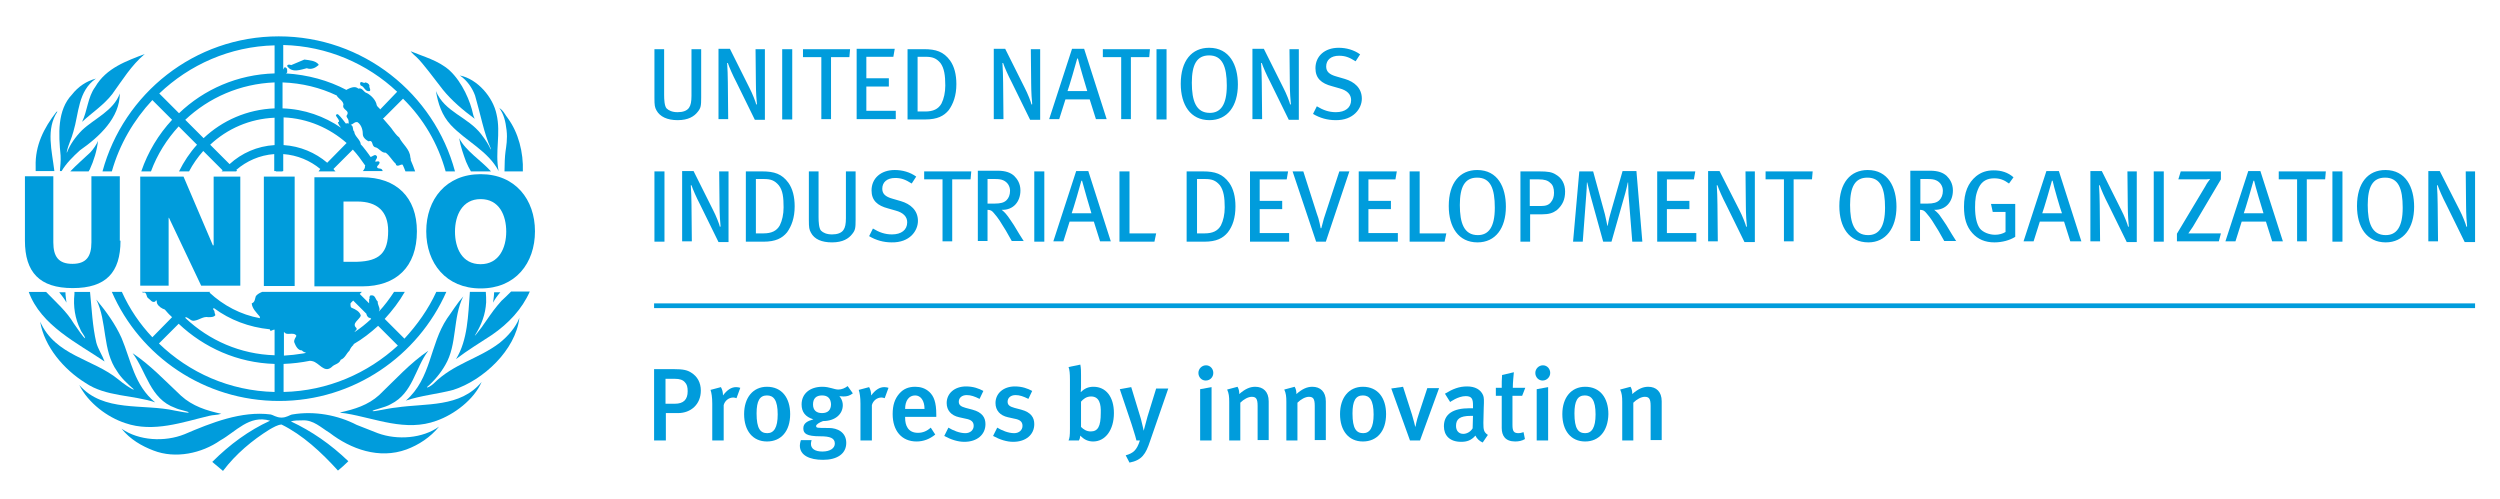 <svg xmlns="http://www.w3.org/2000/svg" xmlns:xlink="http://www.w3.org/1999/xlink" id="Layer_1" x="0px" y="0px" viewBox="0 0 722 144" style="enable-background:new 0 0 722 144;" xml:space="preserve"><style type="text/css">	.st0{fill:#009CDC;}	.st1{fill:none;stroke:#009CDC;stroke-width:1.366;stroke-miterlimit:10;}</style><path class="st0" d="M16.6,32.2c-0.1,0-0.2,0.1-0.3,0.1c-3.6,4.6-6.2,9.7-6,15.8c0,0.4,0,0.8,0,1.3h5.4C15,43.5,13.2,37.3,16.6,32.2 L16.6,32.2z"></path><path class="st0" d="M19.2,87.4c-0.1-1-0.3-2-0.3-3h-1.8C17.7,85.2,18.7,86.4,19.2,87.4L19.2,87.4L19.2,87.4z"></path><path class="st0" d="M80.6,49.5L80.6,49.5L80.6,49.5C80.6,49.5,80.6,49.5,80.6,49.5L80.6,49.5z"></path><path class="st0" d="M81.4,48.7c-0.2-0.2-0.5-0.3-0.8-0.1c-0.2,0.4-0.6,0.6-1,0.9h2c0-0.1,0-0.1,0-0.2 C81.5,49.1,81.4,48.9,81.4,48.7L81.4,48.7z"></path><path class="st0" d="M57.7,84.4C57.7,84.4,57.7,84.4,57.7,84.4L57.7,84.4C57.7,84.4,57.7,84.4,57.7,84.4L57.7,84.4L57.7,84.4z"></path><polygon class="st0" points="40.5,51 53,51 61.5,70.9 61.7,70.8 61.7,51 69.4,51 69.4,82.5 58.1,82.5 48.8,62.9 48.7,62.9  48.7,82.5 40.5,82.5 40.5,51 "></polygon><polygon class="st0" points="76.2,51 85.1,51 85.1,82.6 76.2,82.6 76.2,51 "></polygon><path class="st0" d="M90.8,82.7h13.8c9.8,0,15.8-5.6,15.8-15.9c0-9.8-5.9-15.6-15.8-15.6H90.8V82.7L90.8,82.7z M99.2,58.2h4 c5.7,0,8.9,2.8,8.9,8.5c0,6.3-2.5,8.7-8.9,8.9h-4V58.2L99.2,58.2z"></path><path class="st0" d="M34.8,69.5c0,9.2-4.2,13.7-13.8,13.7c-9.6,0-13.8-4.6-13.8-13.7V50.9h8.2V70c0,4.1,1.5,6.2,5.5,6.2 c4,0,5.5-2.1,5.5-6.2V50.9h8.2V69.5L34.8,69.5z"></path><path class="st0" d="M138.8,76.3c5.3,0,7.4-4.7,7.4-9.4c0-4.7-2-9.4-7.4-9.4c-5.3,0-7.4,4.7-7.4,9.4 C131.4,71.6,133.4,76.3,138.8,76.3L138.8,76.3z M138.8,50.3c10,0,15.7,7.3,15.7,16.5c0,9.2-5.6,16.5-15.7,16.5 c-10,0-15.7-7.3-15.7-16.5C123.1,57.6,128.8,50.3,138.8,50.3L138.8,50.3z"></path><path class="st0" d="M106.8,26.3c0.4-0.5-0.3-1-0.1-1.6c-0.2-0.6-0.7-0.8-1.2-0.9c-0.5,0.5-1-0.5-1.5,0.1c0,0.3,0,0.6,0.2,0.8 C105.3,25,105.4,26.6,106.8,26.3L106.8,26.3z"></path><path class="st0" d="M87.9,17.2l-3.8,1.6c-0.3-0.1-0.9-0.3-1.1,0.1c-0.2,0.1,0,0.3,0.1,0.4c1.4,1.8,3.8,0.8,5.5,0.4 c1.3,0.5,2.5-0.1,3.4-0.9v-0.2C91.1,17.5,89.4,17.4,87.9,17.2L87.9,17.2z"></path><path class="st0" d="M109.8,31.6c-0.2-0.4-0.8-0.7-1-1.2c-0.2-1.4-1.5-2.8-2.8-3.5c-1-0.2-1.3-1.7-2.5-1.3c-1-0.9-2.4-0.2-3.4,0.3 V26c-5.3-2.8-11.2-4.4-17.5-4.8c0.1-0.1,0.2-0.2,0.3-0.2c0.1-0.3,0-0.8,0-1.1c-0.2-0.3-0.5-0.6-0.8-0.4c-0.1,0.2-0.3,0.6-0.3,0.6 v-7.1c12.7,0.3,24.3,5.4,32.9,13.5L109.8,31.6L109.8,31.6z M100.1,41.3L94.5,47c-3.4-2.9-7.8-4.8-12.6-5.1v-8 C88.9,34.2,95.2,37,100.1,41.3L100.1,41.3z M79.3,21.2c-10.7,0.3-20.4,4.6-27.6,11.5L46,27c8.7-8.3,20.4-13.6,33.3-13.9V21.2 L79.3,21.2z M79.3,31.3c-7.9,0.3-15.1,3.5-20.5,8.6l-5.3-5.3c6.8-6.4,15.8-10.4,25.8-10.8V31.3L79.3,31.3z M79.3,41.9 c-5,0.3-9.5,2.3-13,5.5l-5.6-5.6c4.9-4.6,11.4-7.5,18.6-7.8V41.9L79.3,41.9z M128.7,49.5h2.7c-6-22.4-26.5-39-50.9-39 c-24.3,0-44.8,16.5-50.9,39h2.7c2.2-7.8,6.3-14.8,11.7-20.6l5.7,5.7c-3.9,4.2-7,9.3-8.9,14.9h2.8c1.8-4.9,4.6-9.3,8-13l5.3,5.3 c-2.1,2.3-3.8,4.9-5.2,7.7h2.9c1.1-2.1,2.5-4.1,4.1-5.9l5.6,5.6c-0.1,0.1-0.2,0.2-0.3,0.3h4.2c0,0,0,0,0,0c0.1-0.1,0.2-0.2,0.3-0.3 c-0.1,0-0.2-0.1-0.3-0.1c3-2.6,6.8-4.3,11-4.6v4.9h2.6v-4.9c4.1,0.3,7.8,1.9,10.7,4.3L92,49.5h4.9c-0.2-0.2-0.4-0.4-0.6-0.7l5.6-5.6 c1.3,1.4,2.4,2.9,3.5,4.5c0,0.1,0.1,0.1,0.1,0.2c0,0-0.1,0.1-0.1,0.1c0.1,0.5-0.3,1-0.6,1.4h5.7c0-0.3-0.3-0.7-0.7-0.7 c-0.4-0.1-0.9,0-0.9-0.6c0.2-0.4,0.8-0.7,0.7-1.3c-0.3-0.4-0.8-0.1-1.2-0.1c-0.1-0.6,1.1-1.3,0.1-1.9c-0.6-0.1-1,0.5-1.5,0.5 c-0.2-0.4-2.5-3.4-2.7-3.5c0,0-0.1,0-0.1-0.1c-0.1-1.4-1.8-2.3-1.9-3.7c-0.6-0.5-0.1-1.5-0.9-1.9c-0.4-0.3-0.9-0.7-1.5-0.4 c-0.7-0.9-1.4-1.9-2.3-2.7c-0.3-0.1-0.4,0.1-0.6,0.2c0.1,0.7,1,1.2,0.9,2c-0.1,0-0.2,0-0.3,0.1c0.1,0.6,0.5,1.1,0.9,1.6 c-4.8-3.3-10.6-5.4-16.9-5.6v-7.5c5.6,0.2,10.9,1.5,15.7,3.8c0,0,0,0.1,0,0.1c0,0,0,0,0,0c0.6,0.9,1.8,1.4,1.9,2.5 c-0.6,1.6,2.1,1.6,0.9,3.2c-0.1,0.5,0.4,0.8,0.5,1.2c0.2,0.4-0.1,1.1,0.4,1.4c0.9,0.2,1.3-1,2.3-0.7c1.2,0.9,1.5,2.4,1.5,3.7 c0.2,0.9,0.9,1.4,1.6,1.8c1.5-0.5,0.8,1.3,1.9,1.7c1.2,0.2,1.8,1.7,3.1,1.6c1.2,0.9,1.8,2.2,2.9,3.2c0,0.2,0.1,0.4,0.3,0.5 c0.6,0.2,1-0.3,1.6-0.3c0.1,0.1,0.2,0.3,0.2,0.3c0.2,0.5,0.5,1.1,0.7,1.7h2.8c-0.4-1.1-0.8-2.2-1.3-3.3c0.1,0,0-0.6-0.1-0.8 c-0.1-2.3-2.3-3.8-3.2-5.7c-0.4-0.3-0.8-0.7-1.1-1.1c-0.2-0.3-0.5-0.6-0.7-0.9c-0.3-0.4-0.6-0.9-1-1.3c-0.6-0.7-1.3-1.5-1.9-2.2 l0.1-0.1l0.1,0c0,0,0,0,0,0l5.6-5.6C122.3,34.3,126.5,41.5,128.7,49.5L128.7,49.5z"></path><path class="st0" d="M23.7,35.2c2.9-2.7,6.2-4.8,8.7-8c2.9-4,5.5-8.3,9.4-11.6c-5.2,2-11.1,4-14.3,9.5 C25.3,28.1,25.3,31.9,23.7,35.2L23.7,35.2z"></path><path class="st0" d="M23.1,43.4C28.7,39.5,34.6,34,34.6,27c-1.8,5-7.3,7.2-10.9,10.6c-1.9,1.9-3.5,4.2-4.3,6.3 c-0.2,0.5-0.1-0.1-0.1-0.1c0.4-2,1.4-3.8,1.9-5.8c1.6-5.3,1.3-11.7,6.5-15.3c-2.7,0.7-5.1,2.3-6.9,4.6c-4.3,4.5-3.9,11.5-3.3,17.6 c0.1,1.6-0.1,3.1-0.2,4.5h0.5C19.1,47.2,21.1,45.2,23.1,43.4L23.1,43.4z"></path><path class="st0" d="M25.9,49c1.2-2.6,2.1-5.5,2.4-8.3c-0.5,1.2-1.3,2.3-2.2,3.3c-1.9,1.8-4,3.6-5.8,5.5h5.3 C25.7,49.3,25.8,49.1,25.9,49L25.9,49z"></path><path class="st0" d="M144,49.4c-1.1-5.6,0.7-10.9-0.6-16.4c-1-4.9-5.5-10.2-10.6-11.2c2.1,1.4,3.6,3.6,4.4,5.8 c1.5,5.1,2.6,11,4.5,15.2c0.1,0.2,0,0.6-0.1,0.1c-0.4-0.9-1.2-2.3-2.6-4.1c-3.9-5.1-10.6-6.4-13.1-12.5c0.6,3.6,1.7,7,4.3,9.8 C134.6,40.8,141,43.6,144,49.4L144,49.4L144,49.4L144,49.4z"></path><path class="st0" d="M146.7,34.2c-0.8-1-1.3-2.3-2.5-3c1.3,1.8,1.8,3.8,2.1,6.4c0.3,2.5-0.1,4.7-0.3,6.1c-0.2,1.4-0.3,3.9-0.3,5.8 h5.3C151.2,44,149.7,38.3,146.7,34.2L146.7,34.2z"></path><path class="st0" d="M132.6,39.9c0.4,2.4,1.2,4.6,2,6.8c0.4,1,0.9,1.9,1.4,2.8h5.8C138.8,46.2,134.6,43.7,132.6,39.9L132.6,39.9z"></path><path class="st0" d="M127.9,25.9c2.5,3.1,5.9,6,9.2,8.4c0,0-0.4-0.8-0.5-1.4c-0.7-3.4-3-9.1-6.8-12.6c-3.3-2.9-7.4-3.9-11.2-5.5 c0,0,0.2,0.4,1.8,1.8C122,18.1,125.5,22.8,127.9,25.9L127.9,25.9z"></path><path class="st0" d="M144.8,86.9c-0.4,0.5-0.8,0.9-1.2,1.4c-1.5,1.8-2.7,3.7-4,5.5c-0.4,0.7-1.7,2.2-2.2,2.9 c-0.1,0.1-0.4,0.4-0.2,0.1c1.9-3.1,3-6,3.2-9.5c0-1,0-2-0.1-3h-4.6c-0.5,6.7-0.6,13.9-4,19.4l0,0c3.4-2.6,6.9-4.7,10.4-7 c4.8-3.3,8.7-7.5,10.9-12.5h-5.4C146.6,85.2,145.7,86.1,144.8,86.9L144.8,86.9z"></path><path class="st0" d="M21.5,84.9c-0.4,3.6,0.2,7.2,1.7,10.2c0.3,0.9,1.2,1.7,1.4,2.6c-0.4,0-2.3-2.9-3.3-4.3c-2-3.4-5.2-6.2-8-9.1h-5 c0,0,0,0,0,0c3.5,9.7,14.1,14.8,21.9,20.1c-0.7-1.9-1.9-3.6-2.4-5.5c-1.1-4.7-1.3-9.7-1.8-14.6h-4.5C21.5,84.5,21.5,84.7,21.5,84.9 L21.5,84.9z"></path><path class="st0" d="M144.2,99.1c-6.1,4.6-13.2,5.9-19,11.7c-0.5,0.5-1.9,1.4-1.9,1c2.1-1.8,4-4.1,5.3-6.4 c3.5-5.9,2.1-13.7,5.2-19.8c-1.8,2-3.1,4.2-4.7,6.4c-5,7.5-4.5,17.3-11.9,23.7c4.4-1.5,9.2-1.9,13.7-3.1c8.7-2.8,18-11.5,19.1-20.8 C148.9,94.6,146.7,97.1,144.2,99.1L144.2,99.1z"></path><path class="st0" d="M44.8,116.2c-6-4.9-7-12.2-9.7-18.6c-1.8-4-4.4-7.6-7.3-11.1c3.2,6.4,1.7,14.7,6,20.7c1.2,2,3.1,3.7,4.8,5.2 c0,0,0.1,0.1-0.1,0.1c-0.5-0.1-2.9-1.7-4.3-2.9c-7.3-6-18.2-6.8-22.6-16.7c1.2,7.2,6.8,13.8,13.1,17.7 C30.6,114.6,38.2,114,44.8,116.2L44.8,116.2z"></path><path class="st0" d="M114.4,117.7c-2.3,0.2-6.7,1.3-6.8,1c-0.1-0.3,3.7-1,5.3-2c6.4-3.2,6.9-10.3,10.8-15.4 c-5.3,3.6-9.5,8.3-14.2,12.8c-3.2,2.9-7.1,4.1-11.2,5v0.1l1.6,0.2c8.5,1.4,17.3,5.4,26.2,2.1c5.1-1.8,10.8-6.1,13-11.2 C132.9,117.8,123,116.4,114.4,117.7L114.4,117.7z"></path><path class="st0" d="M60.4,120.1c1.1-0.3,2.4-0.2,3.5-0.6c-4.2-0.9-8.3-2.2-11.6-5.2c-4.7-4.4-8.9-8.9-14-12.3 c4,5.3,5,13.2,12.3,15.8c1.2,0.6,3.8,1,3.9,1.3c0,0.3-2.6-0.3-3.9-0.5c-9.3-2.1-20.7,0.6-27.7-7.4c2.6,5.2,8.1,9.3,13.3,11 C44.3,125,52.8,121.9,60.4,120.1L60.4,120.1z"></path><path class="st0" d="M109.1,125.1l-6.1-2.4c-5.4-2.8-12.2-4.1-18.6-3c-0.7,0.1-1.6,0.9-3.1,0.9c-1.5,0-2.5-0.8-3.1-0.9 c-8.4-1.1-17.2,2.4-24.9,5.7c-5.7,2.3-13.2,1.9-18.2-1.6c2.5,3.1,5.8,5,9.2,6.3c6.4,2.5,14,0.8,19.3-2.9c4.5-2.5,8.4-7.5,14.4-5.7 c-6.1,2.8-11.6,6.8-16.7,11.9l3.1,2.6c3.7-4.9,8.5-8.9,13.5-12c1.1-0.6,2.2-1.3,3.4-1.4c6.1,3,11.5,8,16.3,13.3c1-0.8,2.1-1.8,3-2.7 c-5.1-4.9-10.6-8.7-16.6-11.5c1-0.3,2.1-0.3,3.3-0.3c3.2-0.2,5.4,2.1,7.9,3.6c6.1,4.7,14.3,7.7,22.2,4.8c3.5-1.3,6.9-3.5,9.4-6.6 C122.1,126.6,114.8,127.2,109.1,125.1L109.1,125.1z"></path><path class="st0" d="M81.9,113.2v-8.1c2.6-0.1,5.1-0.4,7.6-0.9c0,0,0,0,0,0c0.3,0,0.7,0.1,0.7,0.1c2,0.4,3.4,3.6,5.6,1.7 c0.8-0.9,2.1-0.8,2.6-2.1c1.3-0.5,1.6-1.8,2.5-2.6c0.3-0.7,0.7-1.3,1.2-1.7c0-0.1,0-0.2,0-0.2c2.6-1.5,4.9-3.3,7.1-5.3l5.7,5.7 C106.2,107.8,94.7,112.9,81.9,113.2L81.9,113.2z M81.9,95.8c0.2,0.1,0.3,0.3,0.5,0.4c0,0,0.1,0.1,0.1,0.1c0.9,0.4,2.6-0.4,3.1,0.7 c-0.3,0.6-0.8,1.2-0.6,1.9c0.4,1,1,2.3,2.2,2.3c0.3,0.4,0.7,0.5,1.2,0.7c-0.3,0.1-1,0.2-1,0.2c-1.8,0.3-3.6,0.5-5.4,0.6V95.8 L81.9,95.8z M101.2,87.7c0.1-0.1,0.2-0.3,0.2-0.3c0.2-0.2,0.4-0.4,0.6-0.6l3.8,3.8c0.1,0.5,0.3,0.9,0.8,1.2c0,0,0.1,0,0.1,0 c0.1,0,0.1,0,0.2,0c0,0,0,0,0,0l0.3,0.3c-1.5,1.4-3.1,2.7-4.8,3.8c0.1-0.4,0.9-0.7,0.5-1.2c-1.4-1.3,0.8-2.3,1.3-3.5 c-0.2-1.2-1.6-1.9-2.6-2.3C101.1,88.7,101.3,88.1,101.2,87.7L101.2,87.7z M79.3,102.6c-9.9-0.3-18.9-4.3-25.7-10.7c0,0,0,0,0,0 c-0.1-0.1-0.1-0.2-0.1-0.2l0.2-0.1c0.4,0.1,0.8,0.4,1.1,0.6c0.1,0.1,0.2,0.1,0.3,0.2c0.3,0.2,0.7,0.3,1.1,0.2c1.4-0.2,2.5-1.3,4-1 c0.7,0,1.6,0,2-0.6c-0.1-0.2-0.1-0.4-0.2-0.6c0-0.2-0.1-0.4-0.1-0.6c-0.2-0.2-0.3-0.4-0.4-0.7c0.1,0,0.2,0,0.3-0.1c0,0,0,0,0,0 c4.6,3.4,10.1,5.5,16.1,6.1c0.1,0.1,0.1,0.2,0.1,0.4c0.1,0,0.3,0,0.4,0l0.6-0.3v0.1c0.1-0.1,0.2-0.1,0.3-0.1V102.6L79.3,102.6z  M79.3,113.2c-13-0.3-24.7-5.6-33.4-14l5.7-5.7c7.3,6.9,17,11.3,27.7,11.6V113.2L79.3,113.2z M126,84.3c-2.3,5-5.5,9.5-9.2,13.5 l-5.7-5.7c2.2-2.4,4.2-5,5.8-7.8h-3.1c-1.3,2-2.8,4-4.4,5.7c0.1-0.2,0.1-0.3,0.2-0.5c0.1-0.8-0.6-1.5-0.5-2.4 c-0.7-0.6-0.7-1.9-1.8-1.8c-0.4-0.1-0.6,0.3-0.6,0.6c0,0.2,0.1,0.4-0.1,0.5c0,0.2,0,0.5,0,0.7c0,0.2,0,0.4,0,0.5l-2.7-2.7 c0.2-0.2,0.4-0.4,0.6-0.6H100H75.7c-0.7,0.3-1.3,0.6-1.8,1.2c-0.3,0.7-0.2,1.8-1.2,2.1c0.1,1.5,1.4,2.7,2.3,3.8l0,0 c0,0.2,0.1,0.5,0.1,0.5c-5.6-1-10.6-3.7-14.6-7.4l0.2-0.2h-2.2h-1c0,0,0,0,0,0v0.1c0,0,0,0,0-0.1H41c0.1,0.1,0.2,0.2,0.4,0.2 c1.1-0.3,0.7,1.3,1.5,1.7c0.6,0.4,1,1.3,1.9,0.9l0.3-0.4c0.3,0.2,0.1,0.7,0.3,1c0.4,0.8,1.3,1.4,2.2,1.7c0.6,0.7,1.2,1.4,1.9,2 c0.1,0.1,0.1,0.2,0.2,0.2L44,97.4c-3.6-3.8-6.6-8.2-8.8-13.1h-2.9c8.1,18.6,26.7,31.5,48.3,31.5c21.6,0,40.1-13,48.3-31.5H126 L126,84.3z"></path><path class="st0" d="M142.4,87.4c0.1-1,0.3-2,0.3-3h1.8C143.8,85.2,142.9,86.4,142.4,87.4L142.4,87.4L142.4,87.4z"></path><g>	<line class="st1" x1="188.9" y1="88.3" x2="714.8" y2="88.3"></line>	<g>		<path class="st0" d="M195.8,119.3h-3.5v7.9h-3.4v-20.6h5.5c3,0,4.1,0.3,5.2,1c1.8,1.1,2.8,2.9,2.8,5.2   C202.4,116.8,199.5,119.3,195.8,119.3z M197.8,110.4c-0.6-0.7-1.5-1-2.9-1h-2.7v7.2h2.7c2.5,0,3.7-1.2,3.7-3.6   C198.6,111.8,198.4,111,197.8,110.4z"></path>		<path class="st0" d="M212.7,115c-0.3-0.1-0.6-0.2-0.9-0.2c-1.4,0-2.5,1-2.8,2.2v10.2h-3.3v-10.6c0-1.9-0.2-3.1-0.5-4l3-0.8   c0.4,0.7,0.6,1.5,0.6,2.4c1.2-1.6,2.4-2.4,3.8-2.4c0.5,0,0.8,0.1,1.2,0.2L212.7,115z"></path>		<path class="st0" d="M221.5,127.5c-4.1,0-6.6-3.1-6.6-7.9c0-4.8,2.6-7.9,6.6-7.9c4.3,0,6.7,3.2,6.7,7.9   C228.2,124.5,225.6,127.5,221.5,127.5z M221.5,114.2c-2.1,0-3,1.6-3,5.2c0,4.4,1.1,5.7,3.1,5.7c1.9,0,3-1.6,3-5.4   C224.6,115.5,223.4,114.2,221.5,114.2z"></path>		<path class="st0" d="M243.6,114.5c-0.6,0-1.1-0.1-1.2-0.1c0.1,0.1,1,1.1,1,2.6c0,2.6-2.2,4.6-5.7,4.6c-1.1,0.4-2,1-2,1.4   c0,0.6,0.2,0.6,3.7,0.6c2.4,0,5,1.2,5,4.3c0,3.2-2.7,4.9-6.7,4.9c-3.9,0-6.7-1.3-6.7-4.1c0-0.7,0.3-1.6,0.3-1.6h3.1   c0,0-0.2,0.6-0.2,1.1c0,1.4,1.2,2.2,3.3,2.2c2.3,0,3.6-1,3.6-2.3c0-1.6-1.4-2.1-4.2-2.1c-4,0-4.9-0.8-4.9-2.3   c0-1.5,1.2-2.1,2.9-2.6c-2.3-0.7-3.4-2.1-3.4-4.3c0-3.1,2.4-5.1,6-5.1c2.1,0,3.4,0.8,4.6,0.8c1,0,1.9-0.4,2.7-1l1.5,2.1   C245.4,114.3,244.6,114.5,243.6,114.5z M237.4,114.2c-1.7,0-2.6,0.9-2.6,2.6c0,1.7,1,2.5,2.6,2.5c1.7,0,2.6-0.9,2.6-2.6   C239.9,115.1,239.1,114.2,237.4,114.2z"></path>		<path class="st0" d="M255.5,115c-0.3-0.1-0.6-0.2-0.9-0.2c-1.4,0-2.5,1-2.8,2.2v10.2h-3.3v-10.6c0-1.9-0.2-3.1-0.5-4l3-0.8   c0.4,0.7,0.6,1.5,0.6,2.4c1.2-1.6,2.4-2.4,3.8-2.4c0.5,0,0.8,0.1,1.2,0.2L255.5,115z"></path>		<path class="st0" d="M261.4,120.5v0.2c0,2.1,0.8,4.3,3.7,4.3c1.4,0,2.6-0.5,3.7-1.5l1.3,2c-1.6,1.3-3.4,2-5.4,2   c-4.3,0-6.9-3.1-6.9-7.9c0-2.6,0.6-4.4,1.9-5.9c1.2-1.4,2.7-2,4.6-2c1.5,0,2.9,0.4,4.1,1.5c1.3,1.2,2,3,2,6.5v0.7H261.4z    M264.3,114.2c-1.8,0-2.9,1.5-2.9,3.9h5.6C267,115.7,265.9,114.2,264.3,114.2z"></path>		<path class="st0" d="M278.5,127.6c-1.8,0-3.8-0.6-5.8-1.7l1.2-2.4c1.3,0.8,3.2,1.6,4.9,1.6c1.4,0,2.4-0.9,2.4-2.1   c0-1.2-0.7-1.8-2.4-2.1l-1.8-0.4c-2.3-0.5-3.6-2-3.6-4.1c0-2.8,2.3-4.8,5.6-4.8c2.1,0,3.7,0.6,5,1.3l-1.1,2.3   c-1.4-0.7-2.5-1.1-3.7-1.1c-1.4,0-2.3,0.8-2.3,1.9c0,0.9,0.5,1.4,2,1.8l1.9,0.5c3,0.8,3.8,2.4,3.8,4.2   C284.6,125.5,282.2,127.6,278.5,127.6z"></path>		<path class="st0" d="M292.6,127.6c-1.8,0-3.8-0.6-5.8-1.7l1.2-2.4c1.3,0.8,3.2,1.6,4.9,1.6c1.4,0,2.4-0.9,2.4-2.1   c0-1.2-0.7-1.8-2.4-2.1l-1.8-0.4c-2.3-0.5-3.6-2-3.6-4.1c0-2.8,2.3-4.8,5.6-4.8c2.1,0,3.7,0.6,5,1.3l-1.1,2.3   c-1.4-0.7-2.5-1.1-3.7-1.1c-1.4,0-2.3,0.8-2.3,1.9c0,0.9,0.5,1.4,2,1.8l1.9,0.5c3,0.8,3.8,2.4,3.8,4.2   C298.7,125.5,296.3,127.6,292.6,127.6z"></path>		<path class="st0" d="M315.7,127.5c-1.5,0-2.7-0.6-3.7-1.7c-0.1,0.8-0.2,1-0.4,1.4h-3c0.3-0.7,0.4-1.3,0.4-3.4v-14.2   c0-1.7-0.1-2.8-0.4-3.6l3.4-0.7c0.2,1.1,0.2,1.8,0.2,3v3.5c0,1-0.1,1.4-0.1,1.4l0.1,0c1-1,2.1-1.5,3.6-1.5c3.6,0,5.9,2.9,5.9,7.6   C321.7,124.2,319.2,127.5,315.7,127.5z M315.1,114.5c-1.4,0-2.3,0.8-2.9,1.5v7.3c0.7,0.7,1.6,1.3,2.8,1.3c2.1,0,2.9-1.5,2.9-5.3   C318,116.7,317.5,114.5,315.1,114.5z"></path>		<path class="st0" d="M332.1,127.5c-1.2,3.6-2.3,5.4-5.9,6.1l-1.1-2.1c2.1-0.6,3.2-1.4,4.1-4.3h-1c-0.4-1.7-1-3.3-1.4-4.7   l-3.4-10.1l3.3-0.6l2.8,9.2c0.2,0.9,0.8,3.2,0.8,3.4c0-0.1,0.6-2.3,1.1-4.1l2.5-8.1h3.5L332.1,127.5z"></path>		<path class="st0" d="M348.2,109.9c-1.2,0-2.1-1-2.1-2.2c0-1.2,1-2.2,2.2-2.2c1.2,0,2.1,1,2.1,2.2   C350.4,108.9,349.5,109.9,348.2,109.9z M346.6,127.2v-14.8l3.3-0.6v15.4H346.6z"></path>		<path class="st0" d="M363.2,127.2v-10c0-2.1-0.5-2.6-1.7-2.6c-1,0-2.3,0.7-3.3,1.7v10.9H355v-11.1c0-1.6-0.1-2.5-0.6-3.6l3-0.8   c0.4,0.7,0.5,1.3,0.5,2.1c1.6-1.4,3-2.1,4.6-2.1c2.3,0,3.9,1.4,3.9,4.2v11.2H363.2z"></path>		<path class="st0" d="M379.7,127.2v-10c0-2.1-0.5-2.6-1.7-2.6c-1,0-2.3,0.7-3.3,1.7v10.9h-3.2v-11.1c0-1.6-0.1-2.5-0.6-3.6l3-0.8   c0.4,0.7,0.5,1.3,0.5,2.1c1.6-1.4,3-2.1,4.6-2.1c2.3,0,3.9,1.4,3.9,4.2v11.2H379.7z"></path>		<path class="st0" d="M393.6,127.5c-4.1,0-6.6-3.1-6.6-7.9c0-4.8,2.6-7.9,6.6-7.9c4.3,0,6.7,3.2,6.7,7.9   C400.3,124.5,397.7,127.5,393.6,127.5z M393.6,114.2c-2.1,0-3,1.6-3,5.2c0,4.4,1.1,5.7,3.1,5.7c1.9,0,3-1.6,3-5.4   C396.7,115.5,395.5,114.2,393.6,114.2z"></path>		<path class="st0" d="M410.1,127.2h-2.9l-5.4-15l3.4-0.5l2.6,8.1c0.5,1.6,0.9,3.4,0.9,3.4h0.1c0,0,0.3-1.8,0.9-3.5l2.5-7.6h3.4   L410.1,127.2z"></path>		<path class="st0" d="M428.2,127.8c-0.9-0.4-1.7-1.1-2.1-2c-1.2,1.4-2.5,1.8-4.1,1.8c-3.4,0-5-1.9-5-4.5c0-3.5,2.6-5.2,7.4-5.2h1   V117c0-1.7-0.3-2.6-2.1-2.6c-2.2,0-4.5,1.7-4.5,1.7l-1.5-2.4c2.3-1.4,4.1-2.1,6.4-2.1c2.3,0,3.9,0.9,4.6,2.5   c0.3,0.7,0.3,1.5,0.2,3.7l-0.1,4.3c0,2,0.1,2.7,1.3,3.5L428.2,127.8z M424.8,120.1c-3.3,0-4.3,1-4.3,2.9c0,1.4,0.8,2.3,2.1,2.3   c1,0,2.1-0.6,2.7-1.6l0.1-3.6C425.4,120.1,425.1,120.1,424.8,120.1z"></path>		<path class="st0" d="M437.6,127.5c-2.9,0-3.9-1.7-3.9-3.9v-9.3H432v-2.3h1.7c0-1.3,0-2.6,0.1-3.7l3.4-0.8c-0.1,1.2-0.3,3-0.3,4.5   h3.6l-0.9,2.3h-2.8v8.4c0,1.9,0.4,2.4,1.8,2.4c0.4,0,0.8-0.1,1.4-0.3l0.4,2C439.6,127.3,438.6,127.5,437.6,127.5z"></path>		<path class="st0" d="M445.5,109.9c-1.2,0-2.1-1-2.1-2.2c0-1.2,1-2.2,2.2-2.2c1.2,0,2.1,1,2.1,2.2   C447.7,108.9,446.7,109.9,445.5,109.9z M443.8,127.2v-14.8l3.3-0.6v15.4H443.8z"></path>		<path class="st0" d="M457.8,127.5c-4.1,0-6.6-3.1-6.6-7.9c0-4.8,2.6-7.9,6.6-7.9c4.3,0,6.7,3.2,6.7,7.9   C464.4,124.5,461.8,127.5,457.8,127.5z M457.7,114.2c-2.1,0-3,1.6-3,5.2c0,4.4,1.1,5.7,3.1,5.7c1.9,0,3-1.6,3-5.4   C460.8,115.5,459.6,114.2,457.7,114.2z"></path>		<path class="st0" d="M476.7,127.2v-10c0-2.1-0.5-2.6-1.7-2.6c-1,0-2.3,0.7-3.3,1.7v10.9h-3.2v-11.1c0-1.6-0.1-2.5-0.6-3.6l3-0.8   c0.4,0.7,0.5,1.3,0.5,2.1c1.6-1.4,3-2.1,4.6-2.1c2.3,0,3.9,1.4,3.9,4.2v11.2H476.7z"></path>	</g>	<g>		<path class="st0" d="M191.9,69.7V49.5H189v20.3H191.9L191.9,69.7z M210.4,69.7V49.5h-2.7l0.1,9.9c0,2.2,0.2,5.4,0.3,6l-0.2,0.1   c-0.1-0.6-1.1-3.2-2-4.9l-5.6-11.2h-3.3v20.3h2.8l-0.1-10.6c0-1.9-0.1-3.9-0.2-5.6l0.2,0c0.4,1.2,1.4,3.5,2.5,5.6l5.3,10.8H210.4   L210.4,69.7z M229.5,59.6c0-2.8-0.6-5.1-1.8-6.8c-1.9-2.6-4.1-3.3-7.6-3.3h-4.7v20.3h5.1c3.5,0,5.4-1,6.8-2.7   C228.6,65.3,229.5,62.9,229.5,59.6L229.5,59.6z M226.3,59.9c0,2-0.4,3.8-1.1,5.2c-0.9,1.6-2.4,2.3-4.7,2.3h-2.2V51.7h2.3   c2,0,3.1,0.4,4.3,1.8C226.1,55,226.3,57.1,226.3,59.9L226.3,59.9z M247.1,63.4V49.5h-2.8v13.5c0,1.6-0.2,2.7-0.7,3.4   c-0.6,0.9-1.8,1.3-3.3,1.3c-1.6,0-2.6-0.5-3.2-1.1c-0.6-0.7-0.7-2.5-0.7-3.9V49.5h-2.8v14.1c0,2.1,0.1,2.7,0.6,3.6   c1,1.9,3.1,2.8,6.1,2.8c3.1,0,4.8-1.1,5.8-2.4C247,66.5,247.1,65.9,247.1,63.4L247.1,63.4z M265.1,63.8c0-3.1-2.2-4.9-4.9-5.7   l-2.4-0.7c-2.2-0.6-3-1.5-3-2.9c0-1.9,1.4-3.1,3.7-3.1c1.7,0,2.9,0.4,4.8,1.6l1.3-2c-1.8-1.3-4-1.9-6.2-1.9c-4,0-6.7,2.4-6.7,5.9   c0,2.9,1.7,4.4,4.8,5.2l2.1,0.6c2.3,0.6,3.4,1.8,3.4,3.4c0,2.2-1.7,3.5-4.4,3.5c-2,0-3.7-0.6-5.5-1.7l-1.1,2.2   c2,1.2,4.2,1.8,6.5,1.8C262.8,70.1,265.1,66.6,265.1,63.8L265.1,63.8z M280.5,49.5h-13.6v2.3h5.3v17.9h2.8V51.8h5.3L280.5,49.5   L280.5,49.5z M295.7,69.7c-0.4-0.6-2.1-3.3-2.9-4.7c-0.7-1.1-1.3-1.9-1.7-2.5c-0.4-0.5-0.8-1.1-1.8-1.9c3.4,0.1,5.4-2.4,5.4-5.6   c0-2-0.9-3.3-1.8-4.2c-1-0.9-2.4-1.5-4.8-1.5h-5.7v20.3h2.8v-9c0.9,0,1.3,0.3,1.8,0.9c1.4,1.6,1.9,2.5,3.5,5.1   c0.8,1.4,1.1,1.9,1.7,3H295.7L295.7,69.7z M291.7,55.1c0,1.2-0.4,2.1-1,2.7c-0.7,0.7-1.7,1-3.5,1h-2v-7.1h2.1   c1.1,0,1.9,0.1,2.5,0.4C290.9,52.6,291.7,53.7,291.7,55.1L291.7,55.1z M301.6,69.7V49.5h-2.9v20.3H301.6L301.6,69.7z M320.8,69.7   l-6.5-20.3h-3.5l-6.6,20.3h2.9l1.8-5.7h7l1.8,5.7H320.8L320.8,69.7z M315.2,61.6h-5.7c0.4-1,2.5-8.2,2.8-9.4h0.2   C312.8,53.4,314.9,60.7,315.2,61.6L315.2,61.6z M333.9,67.4h-7.7V49.5h-2.9v20.3h10.1L333.9,67.4L333.9,67.4z M356.8,59.6   c0-2.8-0.6-5.1-1.8-6.8c-1.9-2.6-4.1-3.3-7.6-3.3h-4.7v20.3h5.1c3.5,0,5.4-1,6.8-2.7C356,65.3,356.8,62.9,356.8,59.6L356.8,59.6z    M353.7,59.9c0,2-0.4,3.8-1.1,5.2c-0.9,1.6-2.4,2.3-4.7,2.3h-2.2V51.7h2.3c2,0,3.1,0.4,4.3,1.8C353.4,55,353.7,57.1,353.7,59.9   L353.7,59.9z M372.3,69.7v-2.4h-8.5v-6.9h6.5v-2.4h-6.5v-6.2h7.8l0.4-2.3h-11v20.3H372.3L372.3,69.7z M389.7,49.5h-2.9l-4,12.2   c-0.4,1.1-0.6,1.9-0.8,2.7c-0.2,0.7-0.3,1.1-0.4,1.5h-0.2c-0.1-0.4-0.2-0.9-0.3-1.5c-0.2-0.9-0.5-2-0.8-2.7l-3.9-12.2h-3.1   l6.8,20.3h2.8L389.7,49.5L389.7,49.5z M403.7,69.7v-2.4h-8.5v-6.9h6.5v-2.4h-6.5v-6.2h7.8l0.4-2.3h-11v20.3H403.7L403.7,69.7z    M417.7,67.4H410V49.5h-2.9v20.3h10.1L417.7,67.4L417.7,67.4z M434.9,59.7c0-5.6-2.3-10.6-8.3-10.6c-5,0-8.2,3.7-8.2,10.4   c0,6.1,2.8,10.5,8.3,10.5C431.9,70,434.9,65.9,434.9,59.7L434.9,59.7z M431.7,60c0,5.6-1.8,7.9-4.9,7.9c-4,0-5.2-3.5-5.2-8.7   c0-5.2,1.4-7.9,5-7.9C430.5,51.3,431.7,54.5,431.7,60L431.7,60z M452,55.3c0-2.1-0.9-3.9-2.7-4.9c-1.1-0.7-2.2-0.9-4.8-0.9h-5.4   v20.3h2.8v-7.9h3.4c2.1,0,3.2-0.4,4.3-1.2C451.3,59.2,452,57.6,452,55.3L452,55.3z M448.8,55.7c0,1.1-0.3,2-0.9,2.7   c-0.6,0.8-1.5,1.1-2.9,1.1h-3.2v-7.7h2.6c1.6,0,2.6,0.3,3.3,1C448.5,53.4,448.8,54.4,448.8,55.7L448.8,55.7z M474.3,69.7   l-1.7-20.3h-4L465,62c-0.4,1.4-0.6,2.7-0.7,3.2h-0.1c-0.1-0.4-0.3-1.7-0.7-3.3l-3.4-12.4h-4l-1.8,20.3h2.8l1-13.4   c0.1-1.1,0.2-3,0.2-3.7h0.1c0.1,0.5,0.5,2.1,0.9,3.7l3.7,13.4h2.4l4-14.1c0.3-1.1,0.6-2.4,0.7-3h0.1c0,0.6,0.1,2.2,0.1,3.3   l1.1,13.8H474.3L474.3,69.7z M489.9,69.7v-2.4h-8.5v-6.9h6.5v-2.4h-6.5v-6.2h7.8l0.4-2.3h-11v20.3H489.9L489.9,69.7z M506.8,69.7   V49.5h-2.7l0.1,9.9c0,2.2,0.2,5.4,0.3,6l-0.2,0.1c-0.1-0.6-1.1-3.2-2-4.9l-5.7-11.2h-3.3v20.3h2.8L496,59.1c0-1.9-0.1-3.9-0.2-5.6   l0.2,0c0.4,1.2,1.4,3.5,2.5,5.6l5.3,10.8H506.8L506.8,69.7z M523.5,49.5h-13.6v2.3h5.3v17.9h2.8V51.8h5.3L523.5,49.5L523.5,49.5z    M547.7,59.7c0-5.6-2.4-10.6-8.3-10.6c-5,0-8.2,3.7-8.2,10.4c0,6.1,2.8,10.5,8.4,10.5C544.6,70,547.7,65.9,547.7,59.7L547.7,59.7z    M544.4,60c0,5.6-1.8,7.9-4.9,7.9c-4,0-5.2-3.5-5.2-8.7c0-5.2,1.4-7.9,5-7.9C543.2,51.3,544.4,54.5,544.4,60L544.4,60z M565,69.7   c-0.4-0.6-2.1-3.3-2.9-4.7c-0.7-1.1-1.3-1.9-1.7-2.5c-0.3-0.5-0.8-1.1-1.8-1.9c3.4,0.1,5.4-2.4,5.4-5.6c0-2-0.9-3.3-1.8-4.2   c-1-0.9-2.4-1.5-4.8-1.5h-5.7v20.3h2.8v-9c0.9,0,1.3,0.3,1.8,0.9c1.4,1.6,1.9,2.5,3.5,5.1c0.8,1.4,1.1,1.9,1.7,3H565L565,69.7z    M561.1,55.1c0,1.2-0.4,2.1-1,2.7c-0.7,0.7-1.7,1-3.5,1h-2v-7.1h2.1c1.1,0,1.9,0.1,2.5,0.4C560.3,52.6,561.1,53.7,561.1,55.1   L561.1,55.1z M582,68.4v-9.5h-7l0.5,2.3h3.7V67c-0.8,0.5-1.9,0.8-3,0.8c-1.7,0-3.5-0.7-4.4-1.8c-0.9-1.2-1.4-3.3-1.4-6.1   c0-2.4,0.2-3.9,1.1-5.8c0.9-1.8,2.4-2.6,4.4-2.6c1.6,0,2.8,0.4,4.3,1.5l1.3-1.8c-1.6-1.4-3.5-2-5.7-2c-2,0-3.6,0.5-5.1,1.7   c-2.3,1.9-3.5,4.7-3.5,8.8c0,3.3,0.7,5.7,2.4,7.6c1.6,1.8,3.7,2.7,6.4,2.7C578.2,70,580.4,69.4,582,68.4L582,68.4z M601.1,69.7   l-6.5-20.3H591l-6.6,20.3h2.9l1.8-5.7h7l1.8,5.7H601.1L601.1,69.7z M595.5,61.6h-5.7c0.4-1,2.5-8.2,2.8-9.4h0.2   C593,53.4,595.1,60.7,595.5,61.6L595.5,61.6z M617.1,69.7V49.5h-2.7l0.1,9.9c0,2.2,0.2,5.4,0.3,6l-0.2,0.1c-0.1-0.6-1.1-3.2-2-4.9   l-5.6-11.2h-3.3v20.3h2.8l-0.1-10.6c0-1.9-0.1-3.9-0.2-5.6l0.2,0c0.4,1.2,1.4,3.5,2.5,5.6l5.3,10.8H617.1L617.1,69.7z M624.9,69.7   V49.5h-2.9v20.3H624.9L624.9,69.7z M641.4,67.4H634c-0.7,0-1.4,0-2,0c0.4-0.6,0.8-1.2,1.3-1.9l8.1-13.7v-2.3h-11.6l-0.7,2.3h6.9   c1,0,1.7,0,2.3-0.1c-0.4,0.5-1,1.3-1.4,2.1l-8.2,13.7v2.2h12.1L641.4,67.4L641.4,67.4z M659.3,69.7l-6.5-20.3h-3.5l-6.6,20.3h2.9   l1.8-5.7h7l1.8,5.7H659.3L659.3,69.7z M653.7,61.6H648c0.4-1,2.5-8.2,2.8-9.4h0.2C651.2,53.4,653.4,60.7,653.7,61.6L653.7,61.6z    M671.7,49.5h-13.6v2.3h5.3v17.9h2.8V51.8h5.3L671.7,49.5L671.7,49.5z M676.5,69.7V49.5h-2.9v20.3H676.5L676.5,69.7z M697.2,59.7   c0-5.6-2.4-10.6-8.3-10.6c-5,0-8.2,3.7-8.2,10.4c0,6.1,2.8,10.5,8.3,10.5C694.1,70,697.2,65.9,697.2,59.7L697.2,59.7z M693.9,60   c0,5.6-1.8,7.9-4.9,7.9c-4,0-5.2-3.5-5.2-8.7c0-5.2,1.4-7.9,5-7.9C692.7,51.3,693.9,54.5,693.9,60L693.9,60z M714.8,69.7V49.5   h-2.7l0.1,9.9c0,2.2,0.2,5.4,0.3,6l-0.2,0.1c-0.1-0.6-1.1-3.2-2-4.9l-5.7-11.2h-3.3v20.3h2.8L704,59.1c0-1.9-0.1-3.9-0.2-5.6   l0.2,0c0.4,1.2,1.4,3.5,2.5,5.6l5.3,10.8H714.8L714.8,69.7z"></path>		<path class="st0" d="M202.5,28.1V14.2h-2.8v13.5c0,1.6-0.2,2.7-0.7,3.4c-0.6,0.9-1.8,1.3-3.3,1.3c-1.6,0-2.6-0.5-3.2-1.1   c-0.6-0.7-0.7-2.5-0.7-3.9V14.2h-2.8v14.1c0,2.1,0.1,2.7,0.6,3.6c1,1.8,3.1,2.8,6.1,2.8c3.1,0,4.8-1.1,5.8-2.4   C202.4,31.2,202.5,30.6,202.5,28.1L202.5,28.1z M220.9,34.4V14.2h-2.7l0.1,9.9c0,2.2,0.2,5.4,0.3,6l-0.2,0.1   c-0.1-0.6-1.1-3.2-2-4.9l-5.6-11.2h-3.3v20.3h2.8l-0.1-10.6c0-1.9-0.1-3.9-0.2-5.6l0.2,0c0.4,1.2,1.4,3.5,2.5,5.6l5.3,10.8H220.9   L220.9,34.4z M228.8,34.4V14.2h-2.9v20.3H228.8L228.8,34.4z M245.5,14.2h-13.6v2.3h5.3v17.9h2.8V16.5h5.3L245.5,14.2L245.5,14.2z    M258.7,34.4V32h-8.5V25h6.5v-2.4h-6.5v-6.2h7.8l0.4-2.3h-11v20.3H258.7L258.7,34.4z M276.2,24.3c0-2.8-0.6-5.1-1.8-6.8   c-1.9-2.6-4.1-3.3-7.6-3.3h-4.7v20.3h5.1c3.5,0,5.4-1,6.8-2.7C275.3,30,276.2,27.6,276.2,24.3L276.2,24.3z M273,24.7   c0,2-0.4,3.8-1.1,5.2c-0.9,1.6-2.4,2.3-4.7,2.3H265V16.4h2.3c2,0,3.1,0.4,4.3,1.8C272.7,19.7,273,21.8,273,24.7L273,24.7z    M300.4,34.4V14.2h-2.7l0.1,9.9c0,2.2,0.2,5.4,0.3,6l-0.2,0.1c-0.1-0.6-1.1-3.2-2-4.9l-5.6-11.2h-3.3v20.3h2.8l-0.1-10.6   c0-1.9-0.1-3.9-0.2-5.6l0.2,0c0.4,1.2,1.4,3.5,2.5,5.6l5.3,10.8H300.4L300.4,34.4z M319.6,34.4l-6.5-20.3h-3.5l-6.6,20.3h2.9   l1.8-5.7h7l1.8,5.7H319.6L319.6,34.4z M314,26.3h-5.7c0.4-1,2.5-8.2,2.8-9.4h0.2C311.6,18.2,313.7,25.4,314,26.3L314,26.3z    M332.1,14.2h-13.6v2.3h5.3v17.9h2.8V16.5h5.3L332.1,14.2L332.1,14.2z M336.9,34.4V14.2H334v20.3H336.9L336.9,34.4z M357.5,24.4   c0-5.6-2.4-10.6-8.3-10.6c-5,0-8.2,3.7-8.2,10.4c0,6.1,2.8,10.5,8.3,10.5C354.5,34.7,357.5,30.6,357.5,24.4L357.5,24.4z    M354.3,24.7c0,5.6-1.8,7.9-4.9,7.9c-4,0-5.2-3.5-5.2-8.7c0-5.2,1.4-7.9,5-7.9C353,16,354.3,19.2,354.3,24.7L354.3,24.7z    M375.1,34.4V14.2h-2.7l0.1,9.9c0,2.2,0.2,5.4,0.3,6l-0.2,0.1c-0.1-0.6-1.1-3.2-2-4.9l-5.6-11.2h-3.3v20.3h2.8l-0.1-10.6   c0-1.9-0.1-3.9-0.2-5.6l0.2,0c0.4,1.2,1.4,3.5,2.5,5.6l5.3,10.8H375.1L375.1,34.4z M393.3,28.5c0-3.1-2.2-4.9-4.9-5.7l-2.4-0.7   c-2.2-0.6-3-1.5-3-2.9c0-1.9,1.4-3.1,3.7-3.1c1.7,0,2.9,0.4,4.8,1.6l1.3-2c-1.8-1.3-4-1.9-6.2-1.9c-4,0-6.7,2.4-6.7,5.9   c0,2.9,1.7,4.4,4.8,5.2l2.1,0.6c2.3,0.6,3.4,1.8,3.4,3.4c0,2.2-1.7,3.5-4.4,3.5c-2,0-3.7-0.6-5.5-1.7l-1.1,2.2   c2,1.2,4.2,1.8,6.5,1.8C390.9,34.8,393.3,31.3,393.3,28.5L393.3,28.5z"></path>	</g></g></svg>